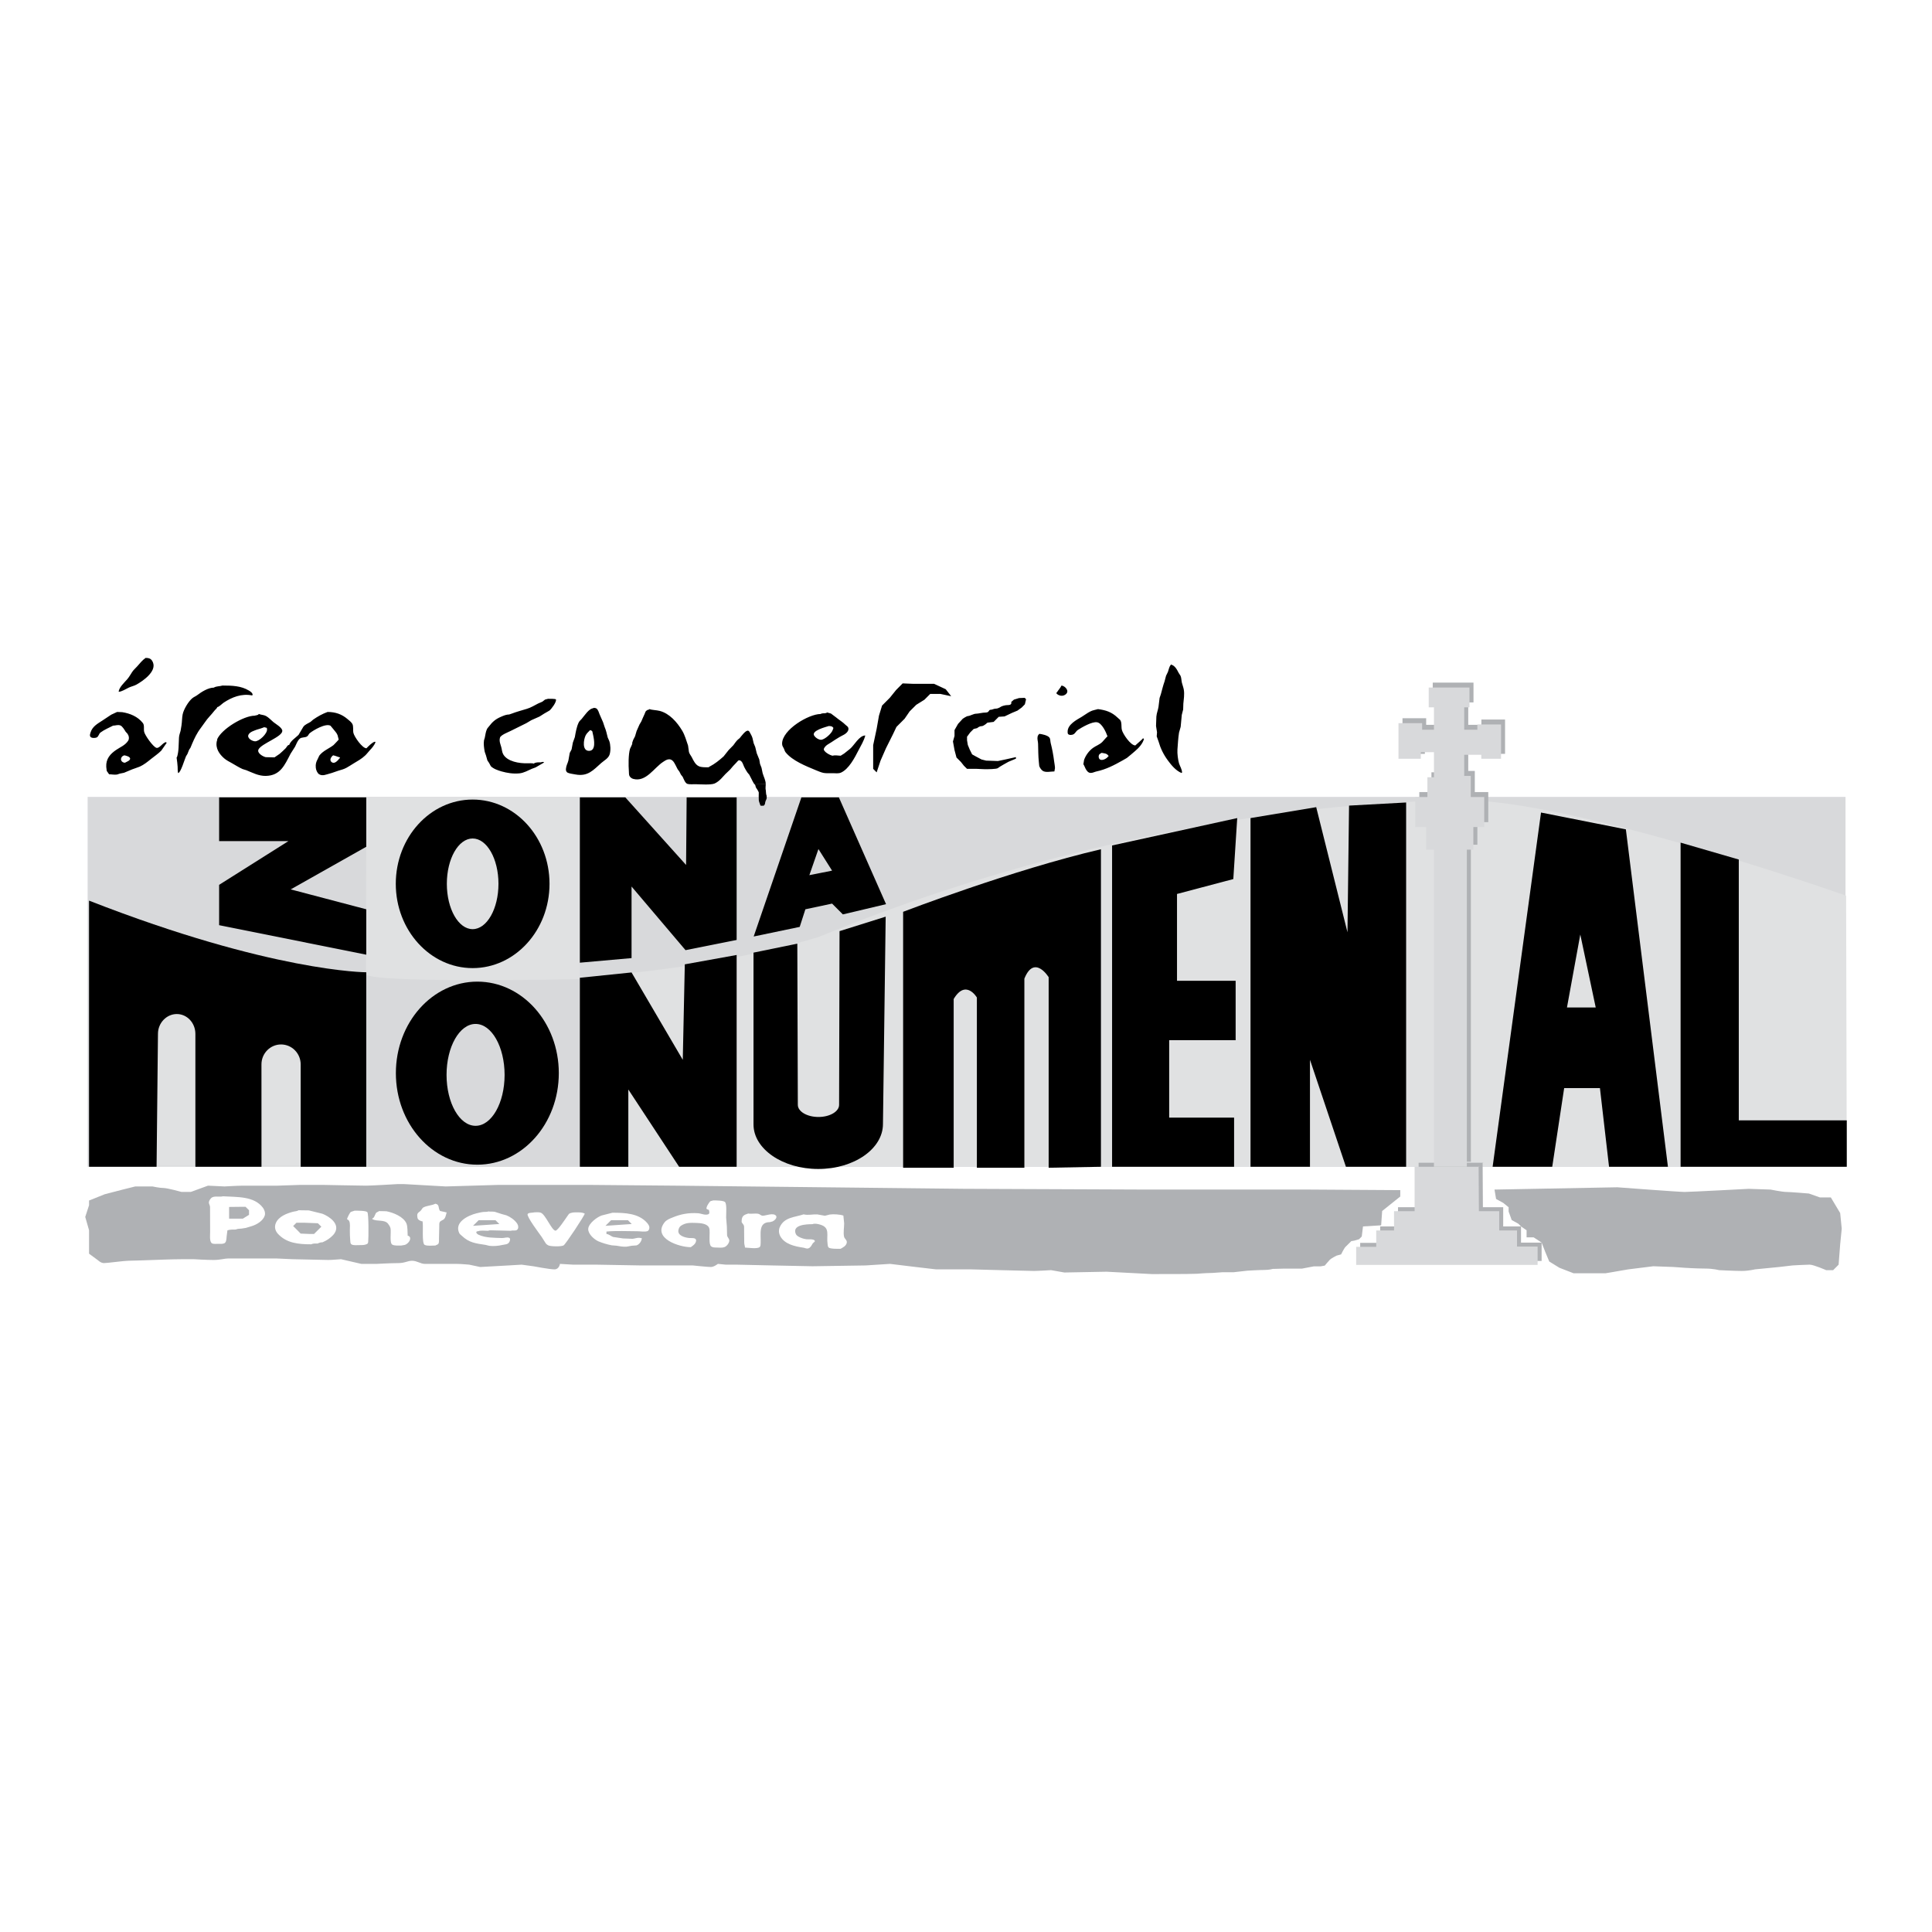 <?xml version="1.0" encoding="utf-8"?>
<!-- Generator: Adobe Illustrator 13.0.0, SVG Export Plug-In . SVG Version: 6.00 Build 14948)  -->
<!DOCTYPE svg PUBLIC "-//W3C//DTD SVG 1.0//EN" "http://www.w3.org/TR/2001/REC-SVG-20010904/DTD/svg10.dtd">
<svg version="1.0" id="Layer_1" xmlns="http://www.w3.org/2000/svg" xmlns:xlink="http://www.w3.org/1999/xlink" x="0px" y="0px"
	 width="192.756px" height="192.756px" viewBox="0 0 192.756 192.756" enable-background="new 0 0 192.756 192.756"
	 xml:space="preserve">
<g>
	<polygon fill-rule="evenodd" clip-rule="evenodd" fill="#FFFFFF" points="0,0 192.756,0 192.756,192.756 0,192.756 0,0 	"/>
	<polygon fill-rule="evenodd" clip-rule="evenodd" fill="#D8D9DB" points="184.127,116.404 8.744,116.404 8.744,79.508 
		184.127,79.508 184.127,116.404 	"/>
	<polygon fill-rule="evenodd" clip-rule="evenodd" fill="#D8D9DB" points="57.852,97.266 36.543,96.696 36.543,116.408 
		57.852,116.408 57.852,97.266 	"/>
	<path fill-rule="evenodd" clip-rule="evenodd" fill="#E0E1E2" d="M58.12,116.408h126.132l-0.065-27.047
		c0,0-29.764-10.514-39.92-9.458c0,0-28.653-0.377-62.592,13.581c0,0-10.279,3.275-23.827,3.979L58.12,116.408L58.12,116.408z"/>
	<path fill-rule="evenodd" clip-rule="evenodd" fill="#E0E1E2" d="M36.543,79.553h21.309v18.131c0,0-19.973,0.444-21.335-0.443
		L36.543,79.553L36.543,79.553z"/>
	<polygon fill-rule="evenodd" clip-rule="evenodd" fill="#E0E1E2" points="33.53,105.303 27.123,98.896 17.087,98.896 
		13.517,98.896 13.517,116.308 31.776,116.308 33.53,105.303 	"/>
	<path fill-rule="evenodd" clip-rule="evenodd" fill="#AFB1B4" d="M139.706,118.74v0.635l-1.808,1.446l-0.1,1.43l-1.81,0.11
		l-0.126,1.006l-0.269,0.271l-0.469,0.139l-0.307,0.053c0,0-0.419,0.417-0.573,0.568c-0.152,0.151-0.442,0.752-0.442,0.752
		l-0.46,0.127c0,0-0.522,0.263-0.662,0.406c-0.14,0.143-0.508,0.586-0.508,0.586l-0.431,0.076h-0.662l-1.197,0.228h-1.881
		l-1.018,0.027c0,0-0.331,0.104-0.842,0.104c-0.509,0-1.704,0.073-1.704,0.073l-1.348,0.152c0,0-0.914,0-1.094,0
		c-0.177,0-0.916,0.08-1.296,0.08c-0.382,0-1.272,0.073-1.272,0.073l-1.146,0.025l-3.35,0.008l-4.526-0.236l-4.213,0.078
		l-1.328-0.234c0,0-1.326,0.08-1.715,0.08c-0.393,0-6.244-0.158-6.244-0.158h-3.512l-2.026-0.236l-2.576-0.312l-2.419,0.156
		l-5.304,0.081l-4.06-0.081l-3.516-0.078h-1.086l-0.782-0.078c0,0-0.39,0.312-0.701,0.312c-0.314,0-1.796-0.155-1.796-0.155H67.18
		h-3.198l-4.447-0.078h-2.342l-1.327-0.078c0,0-0.077,0.548-0.545,0.548c-0.468,0-2.106-0.311-2.106-0.311l-1.172-0.159
		l-1.326,0.078l-2.809,0.155l-1.091-0.233c0,0-0.859-0.078-1.249-0.078s-1.249,0-1.873,0c-0.625,0-0.937,0-1.327,0
		c-0.389,0-0.78-0.311-1.249-0.311s-0.702,0.233-1.404,0.233c-0.703,0-2.107,0.077-2.107,0.077h-1.561l-2.027-0.466
		c0,0-0.938,0.077-1.25,0.077c-0.311,0-3.588-0.077-3.588-0.077l-1.639-0.075c0,0-1.109,0-1.453,0c-0.342,0-1.513,0-2.058,0
		c-0.545,0-0.86,0-1.25,0c-0.389,0-0.781,0.152-1.481,0.152c-0.701,0-1.95-0.077-1.95-0.077s-0.236,0-1.172,0
		c-0.937,0-2.886,0.077-2.886,0.077s-2.109,0.078-2.499,0.078c-0.388,0-2.106,0.233-2.419,0.233c-0.312,0-0.584-0.271-0.584-0.271
		l-0.907-0.669c0,0,0-0.359,0-1.008c0-0.655,0-0.655,0-0.655v-0.673l-0.38-1.33l0.38-1.167v-0.47l1.57-0.628l1.795-0.466l1.249-0.31
		h1.716c0,0,0.703,0.154,1.093,0.154c0.39,0,1.796,0.392,1.796,0.392h0.935l1.715-0.625l1.641,0.079c0,0,1.404-0.079,1.871-0.079
		c0.469,0,0.469,0,0.469,0h2.964l2.298-0.077h2.149c0,0,3.879,0.077,4.399,0.077c0.52,0,3.095-0.155,3.095-0.155h0.7l4.136,0.234
		l5.307-0.156h8.816l8.817,0.077l28.714,0.314l17.946,0.074h16.309L139.706,118.74L139.706,118.74z"/>
	<polygon fill-rule="evenodd" clip-rule="evenodd" points="36.543,79.553 21.862,79.553 21.862,83.917 28.778,83.917 21.862,88.28 
		21.862,92.305 36.543,95.25 36.543,90.72 29.003,88.735 36.543,84.481 36.543,79.553 	"/>
	<polygon fill-rule="evenodd" clip-rule="evenodd" points="73.495,79.553 68.507,79.553 68.451,86.298 62.387,79.553 57.852,79.553 
		57.852,96.047 63.01,95.59 63.01,88.449 68.395,94.797 73.495,93.779 73.495,79.553 	"/>
	<polygon fill-rule="evenodd" clip-rule="evenodd" points="79.956,79.553 75.195,93.435 79.787,92.476 80.353,90.72 83.016,90.152 
		84.094,91.23 88.401,90.209 83.695,79.553 79.956,79.553 	"/>
	<polygon fill-rule="evenodd" clip-rule="evenodd" fill="#D8D9DB" points="81.656,84.71 80.75,87.315 83.016,86.864 81.656,84.71 	
		"/>
	<path fill-rule="evenodd" clip-rule="evenodd" d="M55.752,107.068c0,5.05-3.637,9.132-8.128,9.132
		c-4.489,0-8.127-4.082-8.127-9.132c0-5.045,3.639-9.13,8.127-9.13C52.115,97.938,55.752,102.023,55.752,107.068L55.752,107.068z"/>
	<path fill-rule="evenodd" clip-rule="evenodd" fill="#D8D9DB" d="M50.344,107.242c0,2.807-1.297,5.081-2.896,5.081
		c-1.601,0-2.896-2.274-2.896-5.081s1.295-5.084,2.896-5.084C49.047,102.158,50.344,104.436,50.344,107.242L50.344,107.242z"/>
	<path fill-rule="evenodd" clip-rule="evenodd" d="M15.76,103.144c0-1.092,0.861-1.974,1.881-1.974c1.023,0,1.853,0.887,1.853,1.982
		v13.256h6.595l-0.003-10.215c0-1.097,0.876-1.988,1.955-1.988c1.081,0,1.958,0.892,1.958,1.988v10.215h6.544V97.004
		c0,0-9.409-0.009-27.659-7.148v26.553h6.738L15.76,103.144L15.76,103.144z"/>
	<polygon fill-rule="evenodd" clip-rule="evenodd" points="63.01,97.022 57.852,97.55 57.852,116.408 62.688,116.408 
		62.688,108.698 67.755,116.408 73.495,116.408 73.495,95.279 68.323,96.212 68.121,105.739 63.01,97.022 	"/>
	<polygon fill-rule="evenodd" clip-rule="evenodd" points="124.764,81.62 124.764,116.408 130.696,116.408 130.696,105.734 
		134.283,116.408 140.29,116.408 140.29,80.063 134.595,80.375 134.438,93.014 131.318,80.53 124.764,81.62 	"/>
	<polygon fill-rule="evenodd" clip-rule="evenodd" points="123.438,81.62 123.048,87.705 117.43,89.191 117.43,97.852 
		123.28,97.852 123.28,103.779 116.649,103.779 116.649,111.507 123.126,111.507 123.126,116.408 110.953,116.408 110.953,84.351 
		123.438,81.62 	"/>
	<polygon fill-rule="evenodd" clip-rule="evenodd" points="148.92,116.408 154.867,116.408 156.057,108.561 159.626,108.561 
		160.534,116.408 166.41,116.408 162.213,82.744 153.748,81.067 148.92,116.408 	"/>
	<polygon fill-rule="evenodd" clip-rule="evenodd" fill="#E0E1E2" points="157.666,93.236 159.205,100.514 156.337,100.514 
		157.666,93.236 	"/>
	<polygon fill-rule="evenodd" clip-rule="evenodd" points="173.479,85.756 173.479,111.78 184.252,111.78 184.252,116.408 
		167.673,116.408 167.673,84.07 173.479,85.756 	"/>
	<path fill-rule="evenodd" clip-rule="evenodd" d="M104.625,116.506V97.494c0,0-1.432-2.321-2.423,0.146v18.866h-4.739V99.522
		c0,0-1.102-1.883-2.315,0.15v16.833h-5.043V90.971c0,0,10.916-4.19,19.736-6.242v31.68L104.625,116.506L104.625,116.506z"/>
	<polygon fill-rule="evenodd" clip-rule="evenodd" fill="#AFB1B4" points="148.007,116.009 141.535,116.009 141.535,120.445 
		139.48,120.445 139.48,122.361 137.704,122.361 137.704,124 135.706,124 135.706,125.804 153.808,125.804 153.808,123.973 
		151.752,123.973 151.752,122.361 149.975,122.361 149.975,120.445 147.949,120.445 147.922,115.977 148.007,116.009 	"/>
	<polygon fill-rule="evenodd" clip-rule="evenodd" fill="#AFB1B4" points="147.142,79.025 147.142,76.917 146.486,76.917 
		146.486,74.815 148.193,74.815 148.193,75.212 150.16,75.212 150.16,71.788 147.798,71.788 147.798,72.316 146.486,72.316 
		146.486,70.08 147.011,70.08 147.011,68.105 142.945,68.105 142.945,70.08 143.471,70.08 143.471,72.316 142.289,72.316 
		142.289,71.658 139.927,71.658 139.927,75.212 142.16,75.212 142.16,74.549 143.471,74.549 143.471,77.053 142.815,77.053 
		142.815,79.025 141.604,79.025 141.604,82.024 142.688,82.024 142.688,84.278 143.471,84.278 143.471,115.908 146.75,115.908 
		146.75,84.278 147.398,84.278 147.398,82.024 148.485,82.024 148.485,79.025 147.104,79.025 147.142,79.025 	"/>
	<polygon fill-rule="evenodd" clip-rule="evenodd" fill="#D8D9DB" points="147.605,116.408 141.136,116.408 141.136,120.842 
		139.083,120.842 139.083,122.761 137.307,122.761 137.307,124.397 135.306,124.397 135.306,126.203 153.408,126.203 
		153.408,124.369 151.354,124.369 151.354,122.761 149.577,122.761 149.577,120.842 147.55,120.842 147.521,116.378 
		147.605,116.408 	"/>
	<path fill-rule="evenodd" clip-rule="evenodd" fill="#AFB1B4" d="M149.107,118.684l12.25-0.229c0,0,6.166,0.466,6.711,0.466
		c0.548,0,6.397-0.311,6.397-0.311l2.185,0.074c0,0,1.171,0.236,1.561,0.236c0.389,0,2.263,0.158,2.263,0.158l1.095,0.387h0.466
		h0.626l0.934,1.562l0.155,1.559l-0.155,1.559l-0.156,2.03l-0.544,0.548h-0.701c0,0-1.248-0.548-1.643-0.548
		c-0.387,0-1.714,0.078-1.714,0.078l-1.326,0.155l-2.42,0.236c0,0-0.624,0.158-1.325,0.158s-2.265-0.08-2.265-0.08
		s-0.545-0.158-1.404-0.158c-0.855,0-2.027-0.078-2.027-0.078l-1.093-0.078l-2.026-0.074l-2.499,0.311l-2.263,0.388
		c0,0-1.326,0-1.717,0s-1.483,0-1.483,0l-1.403-0.546l-1.015-0.623l-0.391-0.937l-0.371-0.954l-0.799-0.524h-0.702v-0.704
		l-0.555-0.383l-0.272-0.273l-0.656-0.361l-0.31-0.854v-0.427l-0.539-0.435l-0.712-0.39L149.107,118.684L149.107,118.684z"/>
	<path fill-rule="evenodd" clip-rule="evenodd" d="M88.093,112.143l0.271-20.688L83.761,92.9l-0.044,17.331
		c0,0.666-0.92,1.21-2.059,1.21c-1.138,0-2.059-0.544-2.059-1.21l-0.051-16.083l-4.371,0.897l0.001,17.148
		c0,2.427,2.893,4.437,6.458,4.437C85.203,116.63,88.093,114.62,88.093,112.143L88.093,112.143z"/>
	<path fill-rule="evenodd" clip-rule="evenodd" fill="#FFFFFF" d="M22.248,119.354c-0.352,0.105-0.914-0.09-1.181,0.184
		c-0.093,0.093-0.212,0.259-0.224,0.393c-0.021,0.181,0.105,0.301,0.113,0.486c0.001,0.834,0.007,1.666,0.008,2.5
		c0,0.329-0.064,0.831,0.119,1.073c0.11,0.144,0.381,0.11,0.562,0.11c0.756,0,0.927,0.067,0.966-0.733
		c0.026-0.207,0.051-0.413,0.078-0.615c0.25-0.089,0.54-0.081,0.839-0.081c0.161-0.09,0.364-0.073,0.56-0.093
		c0.147-0.022,0.295-0.046,0.442-0.07c0.199-0.061,0.398-0.121,0.596-0.181c0.488-0.15,1.116-0.516,1.288-1.048
		c0.085-0.271-0.042-0.603-0.188-0.791C25.343,119.325,23.682,119.442,22.248,119.354L22.248,119.354z M71.165,119.765
		c-0.089,0.022-0.178,0.05-0.269,0.072c-0.107,0.051-0.359,0.462-0.385,0.588c-0.015,0.054-0.062,0.198,0.011,0.198
		c0.052,0.033,0.131,0.08,0.201,0.08c0.037,0.133,0.111,0.383-0.059,0.445c-0.319,0.124-0.712-0.083-1.023-0.103
		c-0.967-0.062-1.722,0.087-2.53,0.42c-0.295,0.114-0.622,0.241-0.826,0.511c-1.185,1.576,1.467,2.455,2.637,2.455
		c0.146-0.11,0.292-0.198,0.411-0.351c0.097-0.132,0.198-0.385,0.021-0.495c-0.148-0.093-0.412-0.051-0.593-0.068
		c-0.411-0.038-1.195-0.236-1.073-0.804c0.033-0.161,0.111-0.327,0.252-0.42c0.492-0.324,0.924-0.299,1.539-0.281
		c0.416,0.016,1.034,0.061,1.244,0.438c0.079,0.146,0.074,0.315,0.078,0.504c0.005,0.351-0.085,1.217,0.15,1.397
		c0.144,0.113,0.335,0.113,0.534,0.117c0.246,0.007,0.569,0.041,0.785-0.04c0.23-0.085,0.459-0.368,0.491-0.62
		c0.026-0.217-0.198-0.349-0.221-0.567c-0.006-0.287-0.013-0.57-0.02-0.856c-0.025-0.302-0.049-0.6-0.072-0.901
		c-0.008-0.358,0.086-1.361-0.117-1.559C72.167,119.77,71.433,119.765,71.165,119.765L71.165,119.765z M43.441,120.094
		c-0.37,0.187-0.811,0.177-1.184,0.364c-0.144,0.068-0.19,0.259-0.31,0.359c-0.275,0.226-0.375,0.229-0.29,0.703
		c0.032,0.181,0.325,0.331,0.5,0.331c0.1,0.42-0.097,2.196,0.212,2.352c0.272,0.131,0.739,0.063,1.071,0.063
		c0.086-0.063,0.255-0.084,0.309-0.189c0.066-0.135,0.049-0.334,0.049-0.504c0.008-0.413,0.019-0.821,0.028-1.229
		c0.008-0.14-0.015-0.249,0.027-0.368c0.07-0.198,0.33-0.215,0.468-0.366c0.115-0.13,0.153-0.326,0.202-0.493
		c0.014-0.06,0.025-0.112,0.036-0.164c-0.027,0-0.053,0-0.08,0c-0.084-0.045-0.6-0.111-0.6-0.166
		C43.7,120.485,43.868,120.188,43.441,120.094L43.441,120.094z M29.78,120.746c-0.16,0.118-0.361,0.096-0.553,0.153
		c-0.622,0.166-1.427,0.465-1.708,1.129c-0.168,0.394-0.054,0.78,0.205,1.065c0.86,0.934,2.022,1.051,3.338,1.051
		c0.17-0.097,0.426-0.079,0.639-0.079c0.121-0.075,0.326-0.123,0.481-0.123c0.118-0.058,0.236-0.118,0.354-0.175
		c0.295-0.164,0.67-0.454,0.856-0.749c0.572-0.918-0.554-1.658-1.221-1.921c-0.454-0.113-0.903-0.223-1.354-0.336
		C30.47,120.76,30.126,120.755,29.78,120.746L29.78,120.746z M35.387,120.787c-0.125,0.043-0.252,0.077-0.379,0.123
		c-0.097,0.056-0.381,0.605-0.381,0.738c0.082,0.032,0.169,0.085,0.212,0.177c0.116,0.238,0.065,0.629,0.065,0.927
		c0,0.331,0.007,0.675,0.038,0.984c0.013,0.14-0.001,0.324,0.115,0.408c0.183,0.131,0.56,0.081,0.812,0.081
		c0.276,0,0.526,0.003,0.745-0.11c0.089-0.043,0.108-0.121,0.12-0.221c0.041-0.372,0.059-2.821-0.086-2.959
		C36.484,120.774,35.661,120.797,35.387,120.787L35.387,120.787z M37.833,120.83c-0.098,0.05-0.192,0.105-0.288,0.154
		c-0.111,0.106-0.21,0.578-0.396,0.578c0,0.031,0,0.059,0,0.086c0.014,0,0.027,0,0.039,0c0.446,0.241,1.175,0.004,1.524,0.439
		c0.106,0.137,0.212,0.292,0.251,0.468c0.077,0.368-0.12,1.447,0.176,1.622c0.21,0.123,0.631,0.089,0.896,0.089
		c0.12-0.021,0.238-0.038,0.354-0.061c0.246-0.072,0.582-0.41,0.53-0.709c-0.02-0.105-0.136-0.21-0.244-0.21
		c-0.021-0.358,0-0.916-0.12-1.211c-0.293-0.699-1.333-1.097-2.006-1.229C38.308,120.842,38.07,120.836,37.833,120.83L37.833,120.83
		z M48.728,120.866c-0.144,0.057-0.319,0.036-0.481,0.049c-0.183,0.013-0.526,0.093-0.717,0.141
		c-0.819,0.208-2.238,0.872-1.709,1.975c0.052,0.105,0.17,0.181,0.255,0.262c0.719,0.69,1.379,0.761,2.372,0.911
		c0.121,0.03,0.244,0.058,0.361,0.089c0.43,0.057,0.909,0.009,1.289-0.079c0.268-0.068,0.562-0.027,0.715-0.299
		c0.062-0.105,0.147-0.354-0.02-0.421c-0.221-0.089-0.467,0.032-0.703,0.024c-0.812-0.024-1.64-0.013-2.325-0.319
		c-0.088-0.038-0.284-0.159-0.238-0.293c0.02-0.057,0.144-0.073,0.201-0.073c0.185-0.095,0.711-0.038,0.962-0.038
		c0.142-0.07,0.382-0.042,0.557-0.042c0.577,0.014,1.152,0.027,1.724,0.042c0.184-0.075,0.448,0.03,0.606-0.088
		c0.201-0.146,0.132-0.468,0.018-0.635c-0.254-0.37-0.675-0.662-1.07-0.82c-0.155-0.039-0.31-0.077-0.463-0.126
		c-0.23-0.072-0.459-0.146-0.691-0.223C49.163,120.861,48.929,120.902,48.728,120.866L48.728,120.866z M53.336,120.953
		c-0.159,0.055-0.64,0.013-0.698,0.183c-0.089,0.267,1.171,1.939,1.392,2.251c0.141,0.225,0.286,0.45,0.428,0.674
		c0.069,0.084,0.149,0.143,0.247,0.191c0.238,0.117,1.299,0.137,1.525,0.002c0.212-0.125,2.115-3.01,2.115-3.181
		c-0.014,0-0.027,0-0.04,0c-0.174-0.115-0.502-0.115-0.724-0.115c-0.291-0.005-0.591,0-0.816,0.153
		c-0.055,0.074-0.109,0.156-0.166,0.233c-0.157,0.218-0.957,1.449-1.177,1.441c-0.375-0.021-0.991-1.612-1.463-1.791
		C53.781,120.925,53.543,120.953,53.336,120.953L53.336,120.953z M61.109,120.994c-0.359,0.092-0.716,0.18-1.075,0.273
		c-0.453,0.154-1.303,0.778-1.346,1.328c-0.021,0.246,0.132,0.498,0.272,0.674c0.184,0.224,0.461,0.448,0.715,0.567
		c0.413,0.176,0.896,0.322,1.354,0.409c0.156,0.013,0.316,0.024,0.474,0.038c0.323,0.055,0.634,0.121,1.004,0.098
		c0.176-0.03,0.351-0.061,0.523-0.093c0.159-0.014,0.318-0.025,0.478-0.035c0.269-0.088,0.524-0.433,0.524-0.726
		c-0.028,0-0.053,0-0.082,0c-0.027-0.006-0.054-0.011-0.083-0.019c-0.29-0.05-0.501,0.068-0.757,0.088
		c-0.32-0.012-0.641-0.024-0.962-0.037c-0.329-0.051-0.658-0.101-0.987-0.15c-0.207-0.075-0.431-0.29-0.655-0.29
		c0-0.081,0-0.166,0-0.246c0.977-0.095,2.105-0.032,3.086-0.032c0.301,0,0.696,0.082,0.989-0.005
		c0.095-0.025,0.162-0.131,0.187-0.218c0.076-0.245-0.075-0.463-0.225-0.629C63.72,121.065,62.396,120.994,61.109,120.994
		L61.109,120.994z M74.649,121.073c-0.335,0.123-0.571,0.166-0.642,0.575c-0.005,0.093-0.01,0.186-0.017,0.27
		c0.08,0.183,0.229,0.238,0.248,0.467c0.003,0.532,0.006,1.063,0.013,1.595c0,0.187,0.076,0.334,0.076,0.489
		c0.336,0.014,1.19,0.154,1.452-0.04c0.116-0.09,0.105-0.263,0.112-0.407c0.042-0.913-0.266-2.09,0.922-2.09
		c0.089-0.024,0.178-0.049,0.265-0.071c0.162-0.065,0.524-0.37,0.333-0.581c-0.278-0.309-1.016,0.018-1.319,0.013
		c-0.182-0.008-0.281-0.167-0.445-0.194C75.323,121.04,74.973,121.133,74.649,121.073L74.649,121.073z M80.178,121.156
		c-0.889,0.301-1.93,0.274-2.374,1.264c-0.131,0.286-0.108,0.614,0.032,0.892c0.432,0.833,1.489,1.045,2.34,1.173
		c0.151,0.025,0.298,0.123,0.471,0.064c0.217-0.064,0.32-0.297,0.43-0.477c0.05-0.09,0.222-0.158,0.222-0.258
		c-0.014-0.014-0.026-0.025-0.039-0.036c0.013,0,0.027,0,0.039,0c-0.18-0.188-0.579-0.112-0.84-0.136
		c-0.288-0.027-0.927-0.238-1.048-0.501c-0.44-0.947,1.041-1.004,1.648-1.004c0.22-0.1,0.556-0.018,0.761,0.041
		c1.05,0.306,0.607,1.047,0.751,1.966c0.015,0.109,0.02,0.237,0.098,0.317c0.155,0.153,0.924,0.133,1.195,0.133
		c0.239-0.141,0.534-0.269,0.613-0.582c0.071-0.295-0.224-0.39-0.271-0.651c-0.078-0.419,0.015-0.889,0.015-1.305
		c-0.027-0.262-0.05-0.52-0.077-0.777c-0.328-0.118-0.981-0.162-1.36-0.105c-0.161,0.042-0.322,0.082-0.482,0.123
		c-0.254-0.048-0.508-0.088-0.763-0.136C81.082,121.138,80.609,121.268,80.178,121.156L80.178,121.156z M22.858,120.417v1.166h0.612
		h0.764l0.611-0.379v-0.46l-0.344-0.339h-0.573L22.858,120.417L22.858,120.417z M30.321,121.99h-0.74l-0.333,0.332l0.445,0.443
		l0.302,0.31l0.805,0.035h0.535l0.381-0.379l0.346-0.345l-0.346-0.341L30.321,121.99L30.321,121.99z M47.192,122.3l2.625-0.18
		l-0.382-0.379h-0.916h-0.763L47.192,122.3L47.192,122.3z M60.407,122.3l2.624-0.18l-0.382-0.379h-0.917h-0.764L60.407,122.3
		L60.407,122.3z"/>
	<polygon fill-rule="evenodd" clip-rule="evenodd" fill="#D8D9DB" points="146.739,79.52 146.739,77.413 146.084,77.413 
		146.084,75.306 147.79,75.306 147.79,75.702 149.759,75.702 149.759,72.28 147.396,72.28 147.396,72.806 146.084,72.806 
		146.084,70.57 146.609,70.57 146.609,68.595 142.544,68.595 142.544,70.57 143.066,70.57 143.066,72.806 141.886,72.806 
		141.886,72.15 139.527,72.15 139.527,75.702 141.756,75.702 141.756,75.044 143.066,75.044 143.066,77.546 142.412,77.546 
		142.412,79.52 141.201,79.52 141.201,82.515 142.286,82.515 142.286,84.769 143.066,84.769 143.066,116.404 146.347,116.404 
		146.347,84.769 146.997,84.769 146.997,82.515 148.082,82.515 148.082,79.52 146.701,79.52 146.739,79.52 	"/>
	<path fill-rule="evenodd" clip-rule="evenodd" d="M76.398,78.242c0,0-0.033,0.487-0.012,0.505c0.02,0.024,0.031,0.206,0.031,0.261
		c0,0.058,0.023,0.184,0.023,0.224c0,0.045,0.048,0.133,0.048,0.163c0,0.033,0.008,0.158,0.008,0.224
		c0,0.068-0.106,0.286-0.106,0.286s-0.047,0.114-0.047,0.163c0,0.059-0.032,0.189-0.056,0.206c-0.02,0.028-0.059,0.111-0.121,0.111
		S75.91,80.4,75.892,80.38c-0.017-0.017-0.03,0.015-0.059-0.113c-0.03-0.119-0.129-0.31-0.129-0.455
		c0-0.136-0.007-0.384-0.007-0.417c0-0.03,0.007-0.281,0.007-0.321c0-0.048-0.137-0.291-0.162-0.321
		c-0.029-0.023-0.153-0.224-0.153-0.274c0-0.045-0.038-0.148-0.038-0.148l-0.113-0.146L76.398,78.242L76.398,78.242z"/>
	<path fill-rule="evenodd" clip-rule="evenodd" d="M14.527,65.641c0.391,0,0.585,0.093,0.73,0.44
		c0.386,0.919-1.021,1.875-1.647,2.224c-0.248,0.135-0.509,0.178-0.763,0.299c-0.263,0.123-0.714,0.415-1.011,0.415
		c0.042-0.443,0.572-0.922,0.858-1.251c0.183-0.211,0.33-0.475,0.478-0.704c0.137-0.221,0.336-0.379,0.509-0.575
		C13.959,66.181,14.19,65.872,14.527,65.641L14.527,65.641z M116.827,66.299c0.414,0.118,0.589,0.494,0.778,0.851
		c0.056,0.086,0.11,0.174,0.169,0.259c0.099,0.211,0.089,0.458,0.141,0.696c0.054,0.23,0.153,0.457,0.194,0.708
		c0.077,0.455-0.005,0.972-0.047,1.399c-0.005,0.194-0.011,0.382-0.018,0.573c-0.047,0.181-0.091,0.359-0.137,0.538
		c-0.036,0.395-0.077,0.796-0.111,1.19c-0.053,0.191-0.109,0.384-0.164,0.581c-0.09,0.568-0.111,1.105-0.158,1.688
		c-0.029,0.384,0.056,1.047,0.162,1.389c0.092,0.286,0.299,0.585,0.299,0.917c-0.014,0-0.026,0-0.039,0c0,0.012,0,0.025,0,0.04
		c-0.576-0.234-1.023-0.776-1.389-1.276c-0.427-0.581-0.725-1.194-0.924-1.892c-0.06-0.165-0.117-0.329-0.177-0.495
		c0.01-0.138,0.022-0.276,0.031-0.406c-0.032-0.214-0.064-0.42-0.099-0.628c0.012-0.312,0.024-0.63,0.034-0.942
		c0.032-0.359,0.157-0.625,0.211-0.955c0.035-0.298,0.074-0.597,0.11-0.896c0.041-0.125,0.083-0.251,0.127-0.379
		c0.12-0.427,0.22-0.867,0.368-1.274c0.05-0.188,0.101-0.373,0.149-0.564c0.063-0.128,0.127-0.257,0.189-0.39
		C116.623,66.749,116.64,66.538,116.827,66.299L116.827,66.299z M22.201,68.396c0.991,0,1.856,0.038,2.613,0.49
		c0.156,0.091,0.394,0.239,0.394,0.455c-0.013,0-0.026,0-0.04,0c0,0.02,0,0.035,0,0.045c-1.088-0.221-2.05,0.191-2.843,0.711
		c-0.155,0.103-0.488,0.445-0.638,0.445c-0.062,0.166-0.201,0.243-0.305,0.379c-0.297,0.391-0.673,0.733-0.947,1.153
		c-0.207,0.312-0.471,0.625-0.672,0.947c-0.312,0.498-0.536,1.037-0.76,1.58c-0.042,0.065-0.086,0.136-0.132,0.198
		c-0.057,0.142-0.115,0.287-0.171,0.425c-0.05,0.078-0.096,0.155-0.144,0.234c-0.122,0.256-0.531,1.67-0.785,1.67
		c-0.057-0.211-0.037-0.379-0.049-0.621c-0.012-0.279-0.058-0.568-0.094-0.859c-0.007-0.058-0.04-0.085,0.023-0.085
		c0.202-0.596,0.165-1.299,0.206-1.978c0.017-0.253,0.103-0.452,0.159-0.668c0.029-0.179,0.06-0.352,0.089-0.532
		c0.059-0.372,0.047-0.742,0.116-1.103c0.094-0.492,0.583-1.319,0.982-1.633c0.147-0.118,0.336-0.188,0.479-0.298
		c0.418-0.32,1.093-0.745,1.646-0.745C21.593,68.445,21.897,68.49,22.201,68.396L22.201,68.396z M105.908,68.396
		c0.369,0.048,0.833,0.553,0.414,0.88c-0.514,0.396-1.104-0.174-0.889-0.174C105.586,68.844,105.779,68.663,105.908,68.396
		L105.908,68.396z M54.681,69.718c0.121,0.007,0.789-0.022,0.789,0.08c0.051,0.264-0.446,0.927-0.648,1.093
		c-0.172,0.098-0.347,0.198-0.519,0.299c-0.16,0.101-0.314,0.199-0.473,0.299c-0.271,0.121-0.545,0.244-0.816,0.362
		c-0.168,0.1-0.338,0.201-0.506,0.301c-0.527,0.259-1.054,0.52-1.582,0.784c-0.233,0.118-0.965,0.392-1.042,0.661
		c-0.1,0.344,0.046,0.648,0.126,0.935c0.07,0.243,0.072,0.504,0.195,0.72c0.409,0.731,1.612,0.925,2.417,0.9
		c0.103-0.006,0.594-0.015,0.594,0.03c0.013,0,0.026,0,0.039,0c0.191-0.143,0.452-0.123,0.713-0.123
		c0.053-0.025,0.276-0.083,0.276,0c0.015,0,0.027,0,0.039,0c0,0.013,0,0.024,0,0.038c-0.014,0-0.024,0-0.039,0
		c-0.267,0.158-0.536,0.312-0.805,0.467c-0.122,0.048-0.247,0.093-0.372,0.138c-0.399,0.169-0.781,0.407-1.24,0.455
		c-0.64,0.063-1.225-0.038-1.777-0.19c-0.354-0.104-0.808-0.251-1.08-0.525c-0.059-0.105-0.116-0.219-0.173-0.324
		c-0.057-0.086-0.113-0.167-0.169-0.249c-0.047-0.17-0.092-0.337-0.142-0.502c-0.039-0.146-0.113-0.279-0.138-0.43
		c-0.056-0.324-0.113-0.703-0.061-1.06c0.027-0.098,0.056-0.196,0.084-0.292c0.056-0.276,0.089-0.562,0.199-0.809
		c0.05-0.121,0.115-0.176,0.192-0.274c0.381-0.5,0.676-0.756,1.238-0.995c0.238-0.103,0.516-0.224,0.803-0.224
		c0.075-0.025,0.148-0.051,0.227-0.076c0.501-0.193,1.022-0.329,1.544-0.49c0.384-0.112,0.763-0.346,1.125-0.532
		c0.137-0.055,0.272-0.118,0.409-0.176c0.088-0.072,0.181-0.141,0.272-0.211C54.479,69.771,54.58,69.743,54.681,69.718
		L54.681,69.718z M59.19,70.623c0.114,0.002,0.249,0.007,0.33,0.073c0.167,0.133,0.227,0.394,0.306,0.583
		c0.105,0.266,0.241,0.522,0.344,0.783c0.053,0.161,0.105,0.319,0.156,0.475c0.15,0.336,0.209,0.671,0.306,1.043
		c0.054,0.118,0.106,0.229,0.156,0.349c0.128,0.367,0.155,0.942,0.038,1.334c-0.125,0.404-0.541,0.599-0.829,0.854
		c-0.821,0.728-1.351,1.382-2.59,1.15c-0.258-0.053-0.539-0.073-0.77-0.175c-0.132-0.061-0.191-0.219-0.175-0.377
		c0.037-0.375,0.164-0.52,0.244-0.829c0.048-0.259,0.093-0.509,0.138-0.769c0.059-0.11,0.12-0.228,0.182-0.344
		c0.043-0.228,0.087-0.455,0.129-0.686c0.064-0.179,0.131-0.364,0.198-0.545c0.086-0.495,0.178-1.04,0.388-1.467
		c0.067-0.136,0.185-0.229,0.292-0.347c0.259-0.296,0.738-1.062,1.158-1.062C59.19,70.648,59.19,70.635,59.19,70.623L59.19,70.623z
		 M64.767,70.748c0.338,0.101,0.711,0.093,1.062,0.181c0.964,0.256,1.726,1.118,2.237,1.975c0.271,0.457,0.403,0.972,0.581,1.479
		c0.032,0.214,0.062,0.43,0.09,0.641c0.06,0.219,0.191,0.346,0.293,0.545c0.161,0.319,0.347,0.719,0.693,0.877
		c0.265,0.118,0.612,0.106,0.939,0.106c0.046-0.025,0.12-0.013,0.12-0.081c0.013,0,0.026,0,0.038,0
		c0.5-0.262,0.933-0.61,1.373-1.003c0.167-0.208,0.336-0.419,0.502-0.633c0.158-0.158,0.314-0.321,0.474-0.486
		c0.137-0.182,0.277-0.403,0.449-0.558c0.06-0.051,0.121-0.099,0.179-0.146c0.153-0.184,0.55-0.729,0.786-0.747
		c0.112-0.012,0.174,0.076,0.22,0.162c0.092,0.168,0.218,0.381,0.272,0.575c0.041,0.168,0.079,0.347,0.12,0.517
		c0.054,0.128,0.104,0.259,0.158,0.384c0.049,0.207,0.099,0.405,0.147,0.613c0.083,0.206,0.169,0.419,0.253,0.624
		c0.026,0.148,0.049,0.291,0.075,0.444c0.051,0.123,0.099,0.254,0.149,0.382c0.036,0.178,0.074,0.352,0.109,0.528
		c0.097,0.364,0.311,0.708,0.311,1.115c-0.198,0-1.187,0.03-1.187-0.083c-0.166-0.271-0.292-0.583-0.45-0.859
		c-0.064-0.077-0.129-0.158-0.195-0.235c-0.1-0.149-0.229-0.365-0.31-0.53c-0.103-0.203-0.171-0.562-0.417-0.661
		c-0.069-0.032-0.133-0.02-0.192,0.013c-0.069,0.073-0.136,0.148-0.205,0.227c-0.212,0.21-0.405,0.427-0.594,0.663
		c-0.156,0.149-0.314,0.302-0.471,0.45c-0.142,0.156-0.284,0.306-0.427,0.462c-0.185,0.193-0.418,0.379-0.65,0.48
		c-0.382,0.163-1.422,0.08-1.906,0.073c-0.257-0.002-0.547,0.027-0.783-0.025c-0.254-0.061-0.397-0.505-0.497-0.708
		c-0.058-0.073-0.114-0.143-0.173-0.218c-0.051-0.101-0.104-0.204-0.155-0.304c-0.061-0.081-0.12-0.164-0.18-0.244
		c-0.14-0.244-0.287-0.638-0.481-0.829c-0.103-0.097-0.226-0.168-0.379-0.158c-0.224,0.008-0.392,0.136-0.564,0.244
		c-0.916,0.578-1.732,2.078-3.022,1.706c-0.134-0.038-0.313-0.171-0.366-0.31c-0.049-0.118-0.041-0.292-0.049-0.426
		c-0.048-0.619-0.055-1.693,0.112-2.259c0.04-0.085,0.081-0.171,0.122-0.261c0.027-0.063,0.16-0.324,0.089-0.324
		c0.036-0.105,0.073-0.208,0.109-0.313c0.062-0.119,0.122-0.237,0.183-0.355c0.049-0.173,0.101-0.346,0.152-0.517
		c0.091-0.219,0.196-0.44,0.291-0.656c0.059-0.105,0.122-0.208,0.184-0.311c0.098-0.262,0.209-0.462,0.31-0.704
		c0.039-0.093,0.076-0.181,0.113-0.276c0.074-0.105,0.224-0.201,0.356-0.201C64.767,70.773,64.767,70.758,64.767,70.748
		L64.767,70.748z M109.548,70.748c0.799,0.105,1.367,0.292,1.95,0.847c0.085,0.075,0.172,0.155,0.256,0.229
		c0.186,0.247,0.104,0.666,0.168,0.97c0.084,0.405,0.874,1.578,1.347,1.578c0.095-0.1,0.75-0.641,0.75-0.699
		c0.026,0,0.055,0,0.079,0c0,0.013,0,0.026,0,0.036c0.013,0,0.028,0,0.041,0c-0.131,0.492-0.521,0.912-0.905,1.238
		c-0.279,0.234-0.526,0.457-0.808,0.676c-0.148,0.088-0.297,0.17-0.444,0.256c-0.824,0.462-1.624,0.884-2.591,1.09
		c-0.195,0.04-0.38,0.158-0.593,0.146c-0.469-0.025-0.614-0.849-0.713-0.849c0.024-0.15,0.052-0.307,0.076-0.455
		c0.164-0.455,0.488-0.906,0.897-1.198c0.292-0.211,0.644-0.317,0.914-0.583c0.084-0.083,0.487-0.563,0.524-0.563
		c-0.145-0.424-0.56-1.321-1.036-1.404c-0.505-0.092-1.52,0.505-1.92,0.762c-0.162,0.103-0.246,0.311-0.41,0.422
		c-0.132,0.088-0.453,0.123-0.564-0.01c-0.047-0.053-0.049-0.151-0.049-0.226c-0.011-0.734,0.909-1.196,1.402-1.49
		c0.294-0.178,0.553-0.381,0.854-0.535C109.021,70.854,109.27,70.831,109.548,70.748L109.548,70.748z M11.681,71.032
		c0.168,0.008,0.339,0.013,0.507,0.02c0.781,0.121,1.557,0.438,2.063,1.083c0.179,0.226,0.068,0.58,0.131,0.875
		c0.071,0.341,0.873,1.482,1.213,1.598c0.312,0.108,0.662-0.565,0.989-0.565c0,0.013,0,0.028,0,0.04c0.014,0,0.026,0,0.039,0
		c0,0.013,0,0.028,0,0.04c-0.178,0.254-0.353,0.51-0.532,0.767c-0.32,0.321-0.682,0.557-1.02,0.831
		c-0.362,0.294-0.71,0.573-1.113,0.759c-0.256,0.11-0.516,0.176-0.776,0.281c-0.266,0.111-0.535,0.224-0.805,0.337
		c-0.14,0.03-0.278,0.053-0.42,0.086c-0.092,0.03-0.188,0.062-0.284,0.092c-0.269,0.04-0.53-0.025-0.788-0.025
		c-0.079-0.11-0.158-0.229-0.237-0.341c-0.014-0.131-0.028-0.264-0.046-0.399c-0.047-0.799,0.403-1.296,0.982-1.688
		c0.408-0.285,0.909-0.46,1.206-0.927c0.132-0.214,0.065-0.508-0.074-0.696c-0.062-0.071-0.122-0.133-0.184-0.202
		c-0.096-0.166-0.327-0.542-0.511-0.615c-0.263-0.105-0.484,0.015-0.74,0.015c-0.416,0.216-0.865,0.397-1.249,0.682
		c-0.176,0.125-0.179,0.404-0.396,0.502c-0.16,0.067-0.552,0.078-0.635-0.108c-0.058-0.123-0.007-0.264,0.028-0.377
		c0.183-0.616,0.697-0.889,1.179-1.203c0.296-0.196,0.59-0.394,0.886-0.588C11.289,71.213,11.484,71.125,11.681,71.032
		L11.681,71.032z M32.684,71.032c0.781,0,1.417,0.224,1.977,0.701c0.163,0.135,0.364,0.284,0.482,0.473
		c0.148,0.243,0.052,0.64,0.119,0.924c0.09,0.375,0.876,1.525,1.299,1.525c0.168-0.174,0.578-0.589,0.797-0.639
		c0.043-0.015,0.073-0.04,0.073,0.025c0.016,0,0.03,0,0.042,0c-0.118,0.294-0.345,0.578-0.568,0.806
		c-0.165,0.176-0.295,0.364-0.476,0.533c-0.338,0.322-0.765,0.56-1.154,0.792c-0.244,0.143-0.461,0.299-0.706,0.429
		c-0.251,0.14-0.534,0.211-0.813,0.294c-0.292,0.088-0.562,0.211-0.871,0.287c-0.341,0.087-0.702,0.275-1.043,0.067
		c-0.184-0.11-0.32-0.439-0.335-0.66c-0.034-0.354,0.036-0.581,0.19-0.859c0.053-0.115,0.105-0.226,0.158-0.339
		c0.362-0.484,0.985-0.708,1.426-1.057c0.069-0.058,0.511-0.542,0.511-0.542c-0.036-0.144-0.072-0.287-0.111-0.435
		c-0.085-0.239-0.272-0.407-0.422-0.608c-0.095-0.116-0.19-0.231-0.285-0.344c-0.496-0.267-1.7,0.449-2.062,0.736
		c-0.109,0.085-0.146,0.233-0.248,0.313c-0.217,0.171-0.577,0.062-0.777,0.262c-0.234,0.233-0.303,0.5-0.446,0.776
		c-0.151,0.236-0.301,0.477-0.453,0.713c-0.583,1.113-1.005,2.183-2.475,2.208c-0.724,0.013-1.333-0.329-1.938-0.568
		c-0.124-0.035-0.251-0.083-0.379-0.118c-0.366-0.164-0.7-0.38-1.048-0.578c-0.277-0.159-0.544-0.281-0.793-0.498
		c-0.476-0.417-0.888-1.004-0.718-1.728c0.011-0.053,0.082-0.132,0.014-0.132c0.429-1.054,2.667-2.387,3.757-2.387
		c0.077-0.038,0.395-0.045,0.395-0.165c0.015,0,0.028,0,0.041,0c0.226,0.092,0.479,0.08,0.694,0.196
		c0.269,0.145,0.503,0.411,0.742,0.61c0.216,0.181,0.892,0.55,0.886,0.881c-0.012,0.589-2.048,1.244-2.369,1.833
		c-0.197,0.365,0.438,0.727,0.72,0.785c0.289,0.005,0.58,0.013,0.868,0.02c0.168-0.113,0.336-0.229,0.506-0.344
		c0.197-0.167,0.419-0.377,0.604-0.561c0.102-0.103,0.168-0.296,0.313-0.334c0.015,0,0.028,0,0.041,0
		c0.171-0.437,0.605-0.681,0.936-1.004c0.161-0.267,0.323-0.541,0.482-0.814c0.177-0.238,0.489-0.337,0.717-0.485
		c0.086-0.07,0.171-0.148,0.256-0.221C31.695,71.482,32.162,71.221,32.684,71.032L32.684,71.032z M82.489,71.074
		c0.139,0.041,0.277,0.076,0.416,0.116c0.166,0.123,0.331,0.247,0.498,0.374c0.309,0.264,0.67,0.462,0.967,0.765
		c0.078,0.078,0.183,0.13,0.242,0.23c0.068,0.124,0.04,0.274-0.021,0.382c-0.184,0.319-0.572,0.434-0.846,0.603
		c-0.272,0.163-0.531,0.326-0.795,0.507c-0.272,0.181-0.578,0.297-0.741,0.625c-0.146,0.297,0.676,0.721,0.877,0.721
		c0.222-0.078,0.55,0,0.789,0c0.118-0.076,0.235-0.141,0.348-0.218c0.196-0.156,0.389-0.309,0.582-0.465
		c0.43-0.352,0.911-1.334,1.526-1.334c-0.146,0.562-0.434,0.995-0.687,1.495c-0.373,0.733-0.963,1.866-1.747,2.213
		c-0.236,0.1-0.55,0.06-0.812,0.053c-0.306-0.01-0.623,0.027-0.909-0.025c-0.271-0.052-0.559-0.186-0.807-0.284
		c-0.936-0.392-2.3-0.922-2.983-1.766c-0.089-0.113-0.112-0.224-0.163-0.347c-0.081-0.191-0.194-0.276-0.194-0.52
		c0-1.399,2.661-2.961,3.83-2.961c0.128-0.074,0.316-0.079,0.475-0.079c0.054-0.018,0.107-0.03,0.157-0.045
		C82.489,71.102,82.489,71.089,82.489,71.074L82.489,71.074z M82.688,72.436c-0.262,0.088-1.798,0.458-1.449,0.973
		c0.139,0.203,0.416,0.389,0.658,0.399c0.359,0.015,1.1-0.646,1.19-1.002c0.014-0.058,0.099-0.206,0.037-0.206
		C83.025,72.441,82.869,72.446,82.688,72.436L82.688,72.436z M26.355,72.554c-0.039,0.031-0.709,0.251-0.753,0.251
		c-0.256,0.105-0.647,0.204-0.799,0.475c-0.205,0.359,0.355,0.671,0.643,0.681c0.411,0.015,1.229-0.763,1.198-1.198
		c-0.002-0.07-0.011-0.163-0.092-0.163C26.487,72.587,26.42,72.572,26.355,72.554L26.355,72.554z M58.874,72.843
		c-0.153,0.161-0.337,0.319-0.44,0.518c-0.212,0.421-0.381,1.541,0.321,1.552c0.727,0.013,0.526-1.11,0.42-1.58
		c-0.028-0.123-0.054-0.241-0.081-0.367C59.042,72.891,58.95,72.871,58.874,72.843L58.874,72.843z M103.695,73.215
		c0.269,0.027,0.817,0.146,0.995,0.36c0.12,0.146,0.09,0.366,0.136,0.552c0.153,0.593,0.262,1.171,0.342,1.807
		c0.026,0.226,0.082,0.454,0.088,0.7c-0.021,0.11-0.038,0.221-0.059,0.332c-0.364,0-0.908,0.148-1.196-0.083
		c-0.132-0.106-0.273-0.312-0.316-0.463c-0.014-0.139-0.027-0.271-0.04-0.402c-0.062-0.583-0.057-1.193-0.076-1.812
		c-0.005-0.246-0.097-0.442-0.05-0.701C103.538,73.391,103.607,73.295,103.695,73.215L103.695,73.215z M109.903,75.111
		c-0.063,0.045-0.13,0.088-0.195,0.125c-0.135,0.129-0.121,0.418,0.027,0.53c0.225,0.161,0.672-0.075,0.809-0.271
		c0.03-0.046,0.013-0.054,0.071-0.054c0-0.058,0.014-0.045-0.04-0.045C110.438,75.157,110.155,75.162,109.903,75.111L109.903,75.111
		z M12.39,75.358c-0.085,0.05-0.168,0.068-0.235,0.158c-0.215,0.276,0.008,0.581,0.314,0.581c0.122-0.078,0.514-0.199,0.514-0.41
		C12.984,75.491,12.54,75.376,12.39,75.358L12.39,75.358z M33.238,75.358c-0.195,0.139-0.431,0.495-0.127,0.696
		c0.24,0.155,0.479-0.076,0.639-0.241c0.048-0.053,0.09-0.164,0.16-0.164c0-0.035,0-0.058,0-0.085
		C33.679,75.508,33.477,75.403,33.238,75.358L33.238,75.358z M94.9,69.462l-1.085-0.231H92.81l-0.582,0.581l-0.813,0.507
		l-0.659,0.656l-0.503,0.733l-0.814,0.817l-0.35,0.736l-0.697,1.394l-0.542,1.238l-0.387,1.166l-0.347-0.352v-0.814v-1.547
		l0.347-1.628l0.232-1.316l0.309-1.008l0.774-0.776l0.623-0.774l0.656-0.661l1.047,0.043h1.005h1.086l1.162,0.54L94.9,69.462
		L94.9,69.462z M101.514,70.897l0.427-0.312l0.311-0.317l0.118-0.505l-0.135-0.14l-0.567,0.024l-0.506,0.154l-0.273,0.236
		c0,0,0.115,0.309-0.312,0.309c-0.429,0-0.703,0.158-0.703,0.158s-0.272,0.196-0.507,0.196c-0.232,0-0.353,0.115-0.546,0.115
		c-0.195,0-0.116,0.274-0.469,0.274c-0.348,0-0.74,0.118-0.974,0.118s-0.625,0.229-0.782,0.229c-0.156,0-0.545,0.276-0.545,0.276
		l-0.467,0.51l-0.352,0.621v0.583l-0.156,0.55l0.156,0.859l0.196,0.742l0.447,0.449l0.294,0.372l0.312,0.309c0,0,0.779,0,0.937,0
		c0.156,0,0.624,0.037,0.86,0.037c0.233,0,1.168,0,1.284-0.113c0.116-0.115,1.054-0.628,1.054-0.628l0.744-0.312v-0.155
		l-1.056,0.236l-0.742,0.155l-1.17-0.04l-0.468-0.115l-0.584-0.312l-0.351-0.196l-0.235-0.47l-0.195-0.47l-0.078-0.467v-0.353
		l0.313-0.426l0.351-0.35l0.35-0.083c0,0,0.196-0.194,0.43-0.194c0.234,0,0.587-0.349,0.587-0.349l0.624-0.078l0.506-0.507
		l0.585-0.04l0.74-0.352L101.514,70.897L101.514,70.897z"/>
	<path fill-rule="evenodd" clip-rule="evenodd" d="M54.825,88.178c0,4.642-3.434,8.41-7.669,8.41c-4.232,0-7.668-3.769-7.668-8.41
		c0-4.643,3.436-8.406,7.668-8.406C51.391,79.772,54.825,83.535,54.825,88.178L54.825,88.178z M49.732,88.178
		c0,2.497-1.155,4.524-2.577,4.524c-1.421,0-2.574-2.027-2.574-4.524c0-2.5,1.153-4.522,2.574-4.522
		C48.577,83.656,49.732,85.678,49.732,88.178L49.732,88.178z"/>
</g>
</svg>
